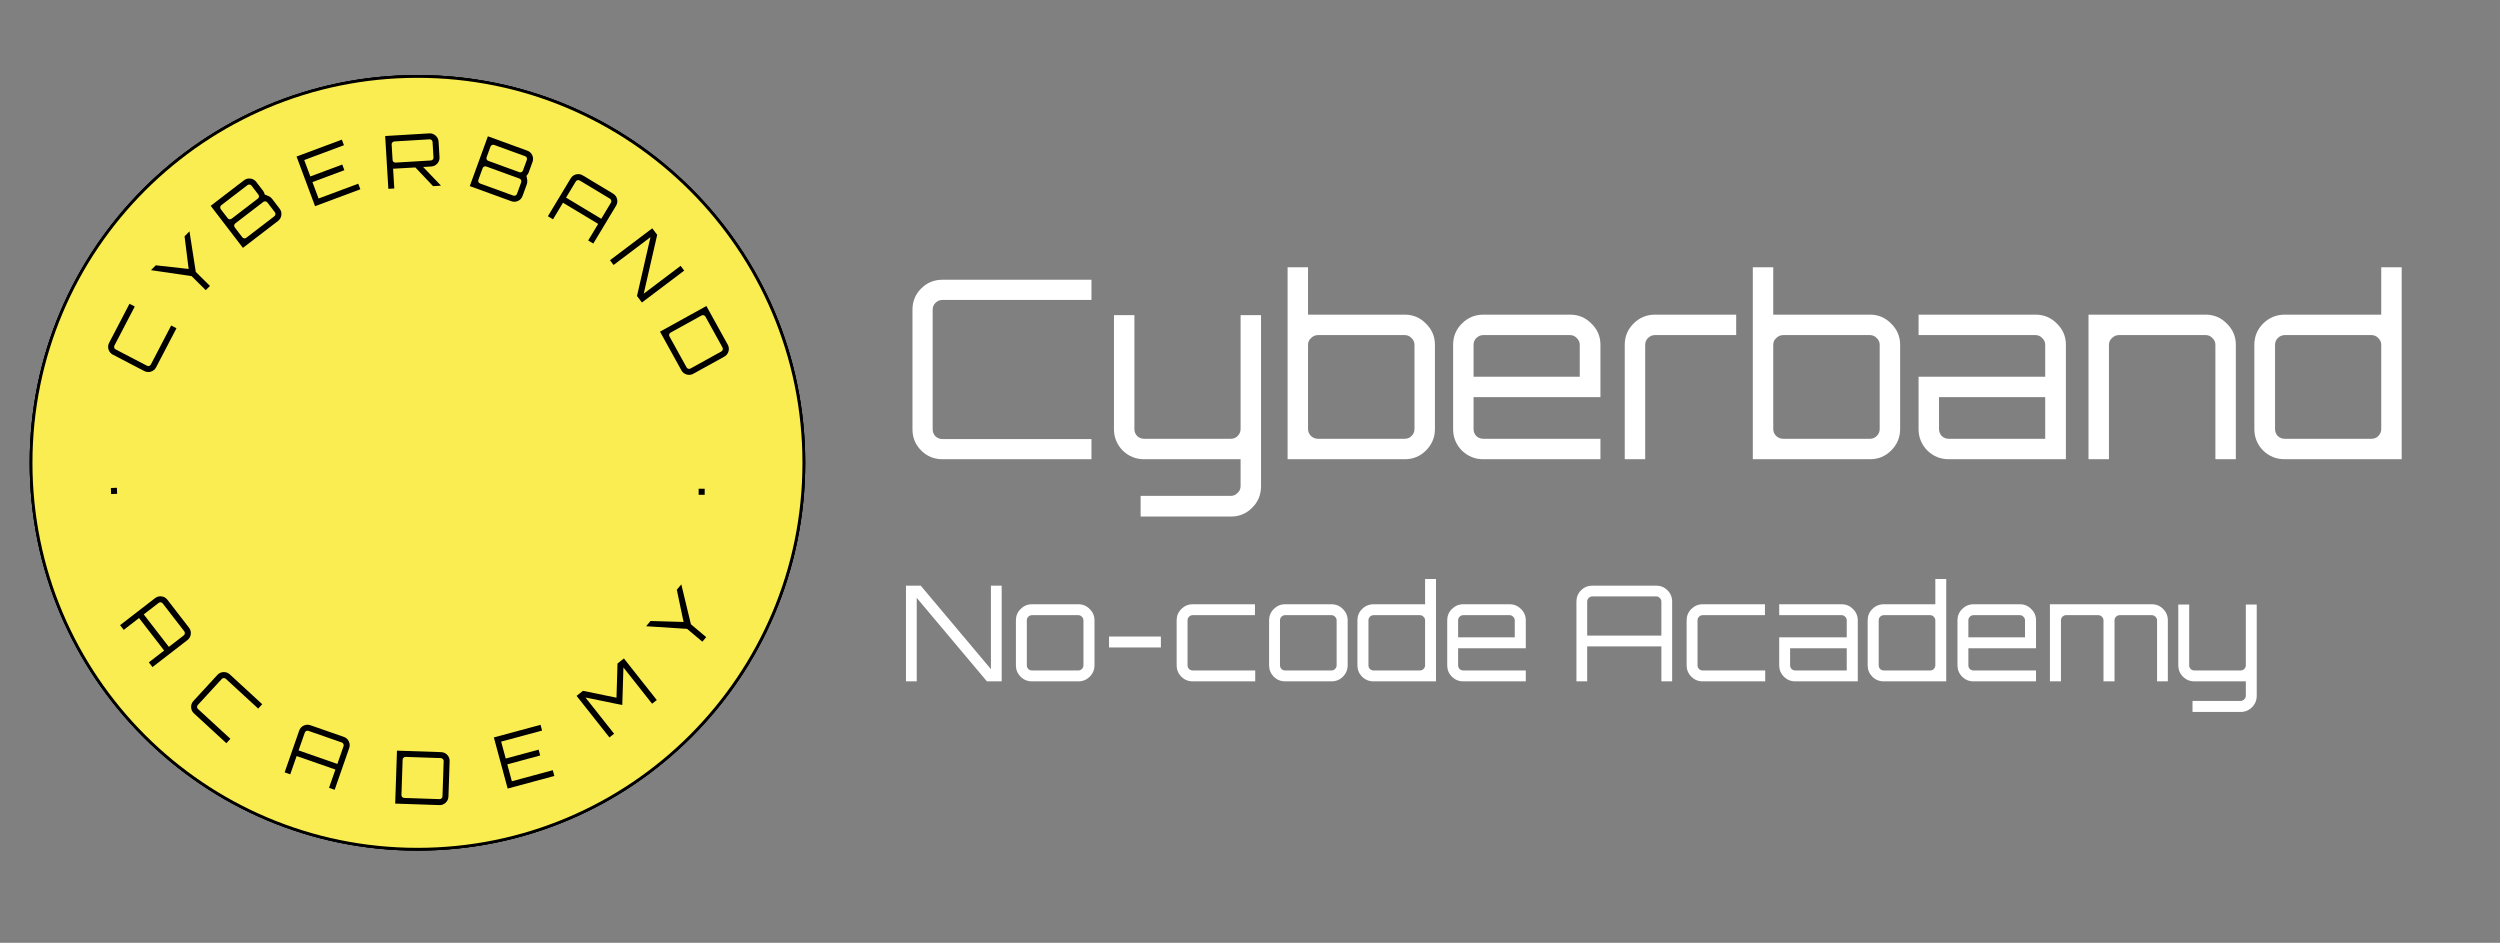 <?xml version="1.0" encoding="UTF-8"?> <svg xmlns="http://www.w3.org/2000/svg" width="4513" height="1702" viewBox="0 0 4513 1702" fill="none"><rect x="0" y="0" width="4513" height="1702" fill="#808080" stroke="none"/> <g clip-path="url(#clip0)"> <path d="M1451.09 835.5C1451.09 1220.72 1138.8 1533 753.586 1533C368.367 1533 56.086 1220.72 56.086 835.5C56.086 450.281 368.367 138 753.586 138C1138.8 138 1451.09 450.281 1451.09 835.5Z" fill="#FAED51" stroke="black" stroke-width="5"></path> <path d="M1451.09 835.5C1451.09 1220.72 1138.8 1533 753.586 1533C368.367 1533 56.086 1220.72 56.086 835.5C56.086 450.281 368.367 138 753.586 138C1138.8 138 1451.09 450.281 1451.09 835.5Z" fill="#FAED51" stroke="black" stroke-width="5"></path> <path d="M1701.2 829C1686.2 829 1673.45 823.75 1662.95 813.25C1652.45 802.75 1647.2 790 1647.2 775V559C1647.2 544 1652.45 531.25 1662.95 520.75C1673.45 510.25 1686.2 505 1701.2 505H1970.3V541.45H1701.2C1696.4 541.45 1692.2 543.25 1688.6 546.85C1685.3 550.15 1683.65 554.2 1683.65 559V775C1683.65 779.8 1685.3 784 1688.6 787.6C1692.2 790.9 1696.4 792.55 1701.2 792.55H1970.3V829H1701.2ZM2059.07 932.5V895.15H2221.97C2226.77 895.15 2230.82 893.35 2234.12 889.75C2237.72 886.45 2239.52 882.4 2239.52 877.6V829H2065.37C2050.37 829 2037.47 823.75 2026.67 813.25C2016.17 802.45 2010.92 789.55 2010.92 774.55V568.9H2047.82V774.55C2047.82 779.35 2049.47 783.55 2052.77 787.15C2056.37 790.45 2060.57 792.1 2065.37 792.1H2221.97C2226.77 792.1 2230.82 790.45 2234.12 787.15C2237.72 783.55 2239.52 779.35 2239.52 774.55V568.9H2276.42V877.6C2276.42 892.9 2271.17 905.8 2260.67 916.3C2250.17 927.1 2237.27 932.5 2221.97 932.5H2059.07ZM2324.38 829V482.5H2361.28V568H2535.88C2550.88 568 2563.63 573.4 2574.13 584.2C2584.93 594.7 2590.33 607.45 2590.33 622.45V774.55C2590.33 789.55 2584.93 802.45 2574.13 813.25C2563.63 823.75 2550.88 829 2535.88 829H2324.38ZM2379.28 792.1H2535.88C2540.68 792.1 2544.73 790.45 2548.03 787.15C2551.63 783.55 2553.43 779.35 2553.43 774.55V622.45C2553.43 617.65 2551.63 613.6 2548.03 610.3C2544.73 606.7 2540.68 604.9 2535.88 604.9H2379.28C2374.48 604.9 2370.28 606.7 2366.68 610.3C2363.08 613.6 2361.28 617.65 2361.28 622.45V774.55C2361.28 779.35 2363.08 783.55 2366.68 787.15C2370.28 790.45 2374.48 792.1 2379.28 792.1ZM2677.62 829C2662.62 829 2649.72 823.75 2638.92 813.25C2628.42 802.45 2623.17 789.55 2623.17 774.55V622.45C2623.17 607.45 2628.42 594.7 2638.92 584.2C2649.72 573.4 2662.62 568 2677.62 568H2834.22C2849.52 568 2862.42 573.4 2872.92 584.2C2883.72 594.7 2889.12 607.45 2889.12 622.45V716.95H2660.07V774.55C2660.07 779.35 2661.72 783.55 2665.02 787.15C2668.62 790.45 2672.82 792.1 2677.62 792.1H2889.12V829H2677.62ZM2660.07 680.05H2851.77V622.45C2851.77 617.65 2849.97 613.6 2846.37 610.3C2843.07 606.7 2839.02 604.9 2834.22 604.9H2677.62C2672.82 604.9 2668.62 606.7 2665.02 610.3C2661.72 613.6 2660.07 617.65 2660.07 622.45V680.05ZM2933 829V622.45C2933 607.45 2938.25 594.7 2948.75 584.2C2959.55 573.4 2972.45 568 2987.45 568H3134.15V604.9H2987.45C2982.65 604.9 2978.45 606.7 2974.85 610.3C2971.55 613.6 2969.9 617.65 2969.9 622.45V829H2933ZM3164.17 829V482.5H3201.07V568H3375.67C3390.67 568 3403.42 573.4 3413.92 584.2C3424.72 594.7 3430.12 607.45 3430.12 622.45V774.55C3430.12 789.55 3424.72 802.45 3413.92 813.25C3403.42 823.75 3390.67 829 3375.67 829H3164.17ZM3219.07 792.1H3375.67C3380.47 792.1 3384.52 790.45 3387.82 787.15C3391.42 783.55 3393.22 779.35 3393.22 774.55V622.45C3393.22 617.65 3391.42 613.6 3387.82 610.3C3384.52 606.7 3380.47 604.9 3375.67 604.9H3219.07C3214.27 604.9 3210.07 606.7 3206.47 610.3C3202.87 613.6 3201.07 617.65 3201.07 622.45V774.55C3201.07 779.35 3202.87 783.55 3206.47 787.15C3210.07 790.45 3214.27 792.1 3219.07 792.1ZM3517.87 829C3502.87 829 3489.97 823.75 3479.17 813.25C3468.67 802.45 3463.42 789.55 3463.42 774.55V680.05H3692.02V622.45C3692.02 617.65 3690.22 613.6 3686.62 610.3C3683.32 606.7 3679.27 604.9 3674.47 604.9H3463.42V568H3674.47C3689.77 568 3702.67 573.4 3713.17 584.2C3723.97 594.7 3729.37 607.45 3729.37 622.45V829H3517.87ZM3517.87 792.1H3692.02V716.95H3500.32V774.55C3500.32 779.35 3501.97 783.55 3505.27 787.15C3508.87 790.45 3513.07 792.1 3517.87 792.1ZM3770.18 829V568H3981.68C3996.68 568 4009.43 573.4 4019.93 584.2C4030.73 594.7 4036.13 607.45 4036.13 622.45V829H3999.23V622.45C3999.23 617.65 3997.43 613.6 3993.83 610.3C3990.53 606.7 3986.48 604.9 3981.68 604.9H3825.08C3820.28 604.9 3816.08 606.7 3812.48 610.3C3808.88 613.6 3807.08 617.65 3807.08 622.45V829H3770.18ZM4124.46 829C4109.16 829 4096.11 823.75 4085.31 813.25C4074.81 802.45 4069.56 789.55 4069.56 774.55V622.45C4069.56 607.45 4074.81 594.7 4085.31 584.2C4096.11 573.4 4109.16 568 4124.46 568H4298.61V482.5H4335.51V829H4124.46ZM4124.46 792.1H4281.06C4285.86 792.1 4289.91 790.45 4293.21 787.15C4296.81 783.55 4298.61 779.35 4298.61 774.55V622.45C4298.61 617.65 4296.81 613.6 4293.21 610.3C4289.91 606.7 4285.86 604.9 4281.06 604.9H4124.46C4119.66 604.9 4115.46 606.7 4111.86 610.3C4108.56 613.6 4106.91 617.65 4106.91 622.45V774.55C4106.91 779.35 4108.56 783.55 4111.86 787.15C4115.46 790.45 4119.66 792.1 4124.46 792.1ZM1635.44 1230V1057.2H1662.08L1788.8 1207.92V1057.2H1808.24V1230H1781.6L1654.88 1079.28V1230H1635.44ZM1862.97 1230C1854.97 1230 1848.09 1227.2 1842.33 1221.6C1836.73 1215.84 1833.93 1208.96 1833.93 1200.96V1119.84C1833.93 1111.84 1836.73 1105.04 1842.33 1099.44C1848.09 1093.68 1854.97 1090.8 1862.97 1090.8H1946.49C1954.65 1090.8 1961.53 1093.68 1967.13 1099.44C1972.89 1105.04 1975.77 1111.84 1975.77 1119.84V1200.96C1975.77 1208.96 1972.89 1215.84 1967.13 1221.6C1961.53 1227.2 1954.65 1230 1946.49 1230H1862.97ZM1862.97 1210.32H1946.49C1949.05 1210.32 1951.21 1209.44 1952.97 1207.68C1954.89 1205.76 1955.85 1203.52 1955.85 1200.96V1119.84C1955.85 1117.28 1954.89 1115.12 1952.97 1113.36C1951.21 1111.44 1949.05 1110.48 1946.49 1110.48H1862.97C1860.41 1110.48 1858.17 1111.44 1856.25 1113.36C1854.49 1115.12 1853.61 1117.28 1853.61 1119.84V1200.96C1853.61 1203.52 1854.49 1205.76 1856.25 1207.68C1858.17 1209.44 1860.41 1210.32 1862.97 1210.32ZM2002.02 1168.8V1149.12H2095.62V1168.8H2002.02ZM2153.12 1230C2145.12 1230 2138.24 1227.2 2132.48 1221.6C2126.88 1215.84 2124.08 1208.96 2124.08 1200.96V1119.84C2124.08 1111.84 2126.88 1105.04 2132.48 1099.44C2138.24 1093.68 2145.12 1090.8 2153.12 1090.8H2265.44V1110.48H2153.12C2150.56 1110.48 2148.32 1111.44 2146.4 1113.36C2144.64 1115.12 2143.76 1117.28 2143.76 1119.84V1200.96C2143.76 1203.52 2144.64 1205.76 2146.4 1207.68C2148.32 1209.44 2150.56 1210.32 2153.12 1210.32H2265.92V1230H2153.12ZM2320 1230C2312 1230 2305.12 1227.2 2299.36 1221.6C2293.76 1215.84 2290.96 1208.96 2290.96 1200.96V1119.84C2290.96 1111.84 2293.76 1105.04 2299.36 1099.44C2305.12 1093.68 2312 1090.8 2320 1090.8H2403.52C2411.68 1090.8 2418.56 1093.68 2424.16 1099.44C2429.92 1105.04 2432.8 1111.84 2432.8 1119.84V1200.96C2432.8 1208.96 2429.92 1215.84 2424.16 1221.6C2418.56 1227.2 2411.68 1230 2403.52 1230H2320ZM2320 1210.32H2403.52C2406.08 1210.32 2408.24 1209.44 2410 1207.68C2411.92 1205.76 2412.88 1203.52 2412.88 1200.96V1119.84C2412.88 1117.28 2411.92 1115.12 2410 1113.36C2408.24 1111.44 2406.08 1110.48 2403.52 1110.48H2320C2317.44 1110.48 2315.2 1111.44 2313.28 1113.36C2311.52 1115.12 2310.64 1117.28 2310.64 1119.84V1200.96C2310.64 1203.52 2311.52 1205.76 2313.28 1207.68C2315.2 1209.44 2317.44 1210.32 2320 1210.32ZM2479.69 1230C2471.53 1230 2464.57 1227.2 2458.81 1221.6C2453.21 1215.84 2450.41 1208.96 2450.41 1200.96V1119.84C2450.41 1111.84 2453.21 1105.04 2458.81 1099.44C2464.57 1093.68 2471.53 1090.8 2479.69 1090.8H2572.57V1045.2H2592.25V1230H2479.69ZM2479.69 1210.32H2563.21C2565.77 1210.32 2567.93 1209.44 2569.69 1207.68C2571.61 1205.76 2572.57 1203.52 2572.57 1200.96V1119.84C2572.57 1117.28 2571.61 1115.12 2569.69 1113.36C2567.93 1111.44 2565.77 1110.48 2563.21 1110.48H2479.69C2477.13 1110.48 2474.89 1111.44 2472.97 1113.36C2471.21 1115.12 2470.33 1117.28 2470.33 1119.84V1200.96C2470.33 1203.52 2471.21 1205.76 2472.97 1207.68C2474.89 1209.44 2477.13 1210.32 2479.69 1210.32ZM2641.56 1230C2633.56 1230 2626.68 1227.2 2620.92 1221.6C2615.32 1215.84 2612.52 1208.96 2612.52 1200.96V1119.84C2612.52 1111.84 2615.32 1105.04 2620.92 1099.44C2626.68 1093.68 2633.56 1090.8 2641.56 1090.8H2725.08C2733.24 1090.8 2740.12 1093.68 2745.72 1099.44C2751.48 1105.04 2754.36 1111.84 2754.36 1119.84V1170.24H2632.2V1200.96C2632.2 1203.52 2633.08 1205.76 2634.84 1207.68C2636.76 1209.44 2639 1210.32 2641.56 1210.32H2754.36V1230H2641.56ZM2632.2 1150.56H2734.44V1119.84C2734.44 1117.28 2733.48 1115.12 2731.56 1113.36C2729.8 1111.44 2727.64 1110.48 2725.08 1110.48H2641.56C2639 1110.48 2636.76 1111.44 2634.84 1113.36C2633.08 1115.12 2632.2 1117.28 2632.2 1119.84V1150.56ZM2845.76 1230V1086C2845.76 1078 2848.56 1071.2 2854.16 1065.6C2859.76 1060 2866.56 1057.2 2874.56 1057.2H2989.76C2997.76 1057.2 3004.56 1060 3010.16 1065.6C3015.76 1071.2 3018.56 1078 3018.56 1086V1230H2999.12V1166.88H2865.2V1230H2845.76ZM2865.2 1147.44H2999.12V1086C2999.12 1083.44 2998.16 1081.28 2996.24 1079.52C2994.48 1077.6 2992.32 1076.64 2989.76 1076.64H2874.56C2872 1076.64 2869.76 1077.6 2867.84 1079.52C2866.08 1081.28 2865.2 1083.44 2865.2 1086V1147.44ZM3073.75 1230C3065.75 1230 3058.87 1227.2 3053.11 1221.6C3047.51 1215.84 3044.71 1208.96 3044.71 1200.96V1119.84C3044.71 1111.84 3047.51 1105.04 3053.11 1099.44C3058.87 1093.68 3065.75 1090.8 3073.75 1090.8H3186.07V1110.48H3073.75C3071.19 1110.48 3068.95 1111.44 3067.03 1113.36C3065.27 1115.12 3064.39 1117.28 3064.39 1119.84V1200.96C3064.39 1203.52 3065.27 1205.76 3067.03 1207.68C3068.95 1209.44 3071.19 1210.32 3073.75 1210.32H3186.55V1230H3073.75ZM3240.86 1230C3232.86 1230 3225.98 1227.2 3220.22 1221.6C3214.62 1215.84 3211.82 1208.96 3211.82 1200.96V1150.56H3333.74V1119.84C3333.74 1117.28 3332.78 1115.12 3330.86 1113.36C3329.1 1111.44 3326.94 1110.48 3324.38 1110.48H3211.82V1090.8H3324.38C3332.54 1090.8 3339.42 1093.68 3345.02 1099.44C3350.78 1105.04 3353.66 1111.84 3353.66 1119.84V1230H3240.86ZM3240.86 1210.32H3333.74V1170.24H3231.5V1200.96C3231.5 1203.52 3232.38 1205.76 3234.14 1207.68C3236.06 1209.44 3238.3 1210.32 3240.86 1210.32ZM3400.78 1230C3392.62 1230 3385.66 1227.2 3379.9 1221.6C3374.3 1215.84 3371.5 1208.96 3371.5 1200.96V1119.84C3371.5 1111.84 3374.3 1105.04 3379.9 1099.44C3385.66 1093.68 3392.62 1090.8 3400.78 1090.8H3493.66V1045.2H3513.34V1230H3400.78ZM3400.78 1210.32H3484.3C3486.86 1210.32 3489.02 1209.44 3490.78 1207.68C3492.7 1205.76 3493.66 1203.52 3493.66 1200.96V1119.84C3493.66 1117.28 3492.7 1115.12 3490.78 1113.36C3489.02 1111.44 3486.86 1110.48 3484.3 1110.48H3400.78C3398.22 1110.48 3395.98 1111.44 3394.06 1113.36C3392.3 1115.12 3391.42 1117.28 3391.42 1119.84V1200.96C3391.42 1203.52 3392.3 1205.76 3394.06 1207.68C3395.98 1209.44 3398.22 1210.32 3400.78 1210.32ZM3562.66 1230C3554.66 1230 3547.78 1227.2 3542.02 1221.6C3536.42 1215.84 3533.62 1208.96 3533.62 1200.96V1119.84C3533.62 1111.84 3536.42 1105.04 3542.02 1099.44C3547.78 1093.68 3554.66 1090.8 3562.66 1090.8H3646.18C3654.34 1090.8 3661.22 1093.68 3666.82 1099.44C3672.58 1105.04 3675.46 1111.84 3675.46 1119.84V1170.24H3553.3V1200.96C3553.3 1203.52 3554.18 1205.76 3555.94 1207.68C3557.86 1209.44 3560.1 1210.32 3562.66 1210.32H3675.46V1230H3562.66ZM3553.3 1150.56H3655.54V1119.84C3655.54 1117.28 3654.58 1115.12 3652.66 1113.36C3650.9 1111.44 3648.74 1110.48 3646.18 1110.48H3562.66C3560.1 1110.48 3557.86 1111.44 3555.94 1113.36C3554.18 1115.12 3553.3 1117.28 3553.3 1119.84V1150.56ZM3700.51 1230V1090.8H3884.35C3892.51 1090.8 3899.39 1093.68 3904.99 1099.44C3910.59 1105.04 3913.39 1111.84 3913.39 1119.84V1230H3893.95V1119.84C3893.95 1117.28 3892.99 1115.12 3891.07 1113.36C3889.15 1111.44 3886.91 1110.48 3884.35 1110.48H3826.51C3823.95 1110.48 3821.71 1111.44 3819.79 1113.36C3818.03 1115.12 3817.15 1117.28 3817.15 1119.84V1230H3797.23V1119.84C3797.23 1117.28 3796.27 1115.12 3794.35 1113.36C3792.59 1111.44 3790.43 1110.48 3787.87 1110.48H3729.79C3727.23 1110.48 3724.99 1111.44 3723.07 1113.36C3721.31 1115.12 3720.43 1117.28 3720.43 1119.84V1230H3700.51ZM3957.92 1285.2V1265.28H4044.8C4047.36 1265.28 4049.52 1264.32 4051.28 1262.4C4053.2 1260.64 4054.16 1258.48 4054.16 1255.92V1230H3961.28C3953.28 1230 3946.4 1227.2 3940.64 1221.6C3935.04 1215.84 3932.24 1208.96 3932.24 1200.96V1091.28H3951.92V1200.96C3951.92 1203.52 3952.8 1205.76 3954.56 1207.68C3956.48 1209.44 3958.72 1210.32 3961.28 1210.32H4044.8C4047.36 1210.32 4049.52 1209.44 4051.28 1207.68C4053.2 1205.76 4054.16 1203.52 4054.16 1200.96V1091.28H4073.84V1255.92C4073.84 1264.08 4071.04 1270.96 4065.44 1276.56C4059.84 1282.32 4052.96 1285.2 4044.8 1285.2H3957.92Z" fill="white"></path> <path d="M211.479 891.403L200.596 891.87L200.129 880.987L211.012 880.52L211.479 891.403Z" fill="black"></path> <path d="M1261.19 882.299L1272.08 882.286L1272.09 893.179L1261.2 893.191L1261.19 882.299Z" fill="black"></path> <path d="M281.849 662.987C279.803 666.914 276.689 669.535 272.508 670.851C268.327 672.168 264.273 671.803 260.346 669.757L203.801 640.29C199.874 638.244 197.252 635.13 195.936 630.949C194.62 626.768 194.985 622.714 197.031 618.787L233.742 548.341L243.284 553.313L206.573 623.759C205.918 625.016 205.817 626.361 206.268 627.794C206.682 629.109 207.517 630.093 208.773 630.748L265.319 660.214C266.575 660.869 267.9 661.01 269.292 660.638C270.647 660.145 271.652 659.271 272.307 658.014L309.018 587.568L318.56 592.541L281.849 662.987Z" fill="black"></path> <path d="M371.416 523.813L345.857 498.461L272.546 487.676L281.246 478.904L340.544 485.52L333.165 426.561L342.052 417.601L353.434 490.822L378.993 516.173L371.416 523.813Z" fill="black"></path> <path d="M438.526 447.449L380.335 371.544L440.321 325.557C443.835 322.863 447.765 321.803 452.11 322.377C456.456 322.951 459.976 324.995 462.67 328.509L475.036 344.639C475.79 345.623 476.404 346.715 476.877 347.914C477.367 348.989 477.724 350.11 477.949 351.277C481.273 352.411 483.968 353.525 486.034 354.619C488.101 355.713 489.807 357.139 491.154 358.896L504.732 376.607C507.426 380.121 508.486 384.051 507.912 388.397C507.338 392.742 505.294 396.262 501.78 398.956L438.526 447.449ZM444.63 429.211L495.233 390.417C496.358 389.555 497.01 388.441 497.191 387.075C497.388 385.585 497.055 384.278 496.193 383.154L482.615 365.442C481.753 364.318 480.604 363.692 479.168 363.566C477.748 363.315 476.476 363.621 475.351 364.483L424.748 403.277C423.624 404.139 422.963 405.315 422.766 406.805C422.586 408.171 422.927 409.416 423.789 410.541L437.367 428.252C438.229 429.376 439.37 430.064 440.789 430.315C442.225 430.441 443.506 430.073 444.63 429.211ZM418.202 394.738L465.537 358.449C466.661 357.587 467.314 356.473 467.494 355.107C467.621 353.671 467.253 352.391 466.391 351.266L454.025 335.137C453.163 334.012 452.049 333.36 450.683 333.179C449.264 332.928 447.992 333.234 446.867 334.096L399.532 370.385C398.408 371.247 397.747 372.423 397.55 373.913C397.37 375.279 397.71 376.524 398.573 377.648L410.938 393.778C411.8 394.903 412.941 395.59 414.361 395.841C415.797 395.968 417.077 395.6 418.202 394.738Z" fill="black"></path> <path d="M568.746 372.178L535.335 282.559L617.112 252.072L620.871 262.154L549.176 288.883L560.22 318.507L617.85 297.022L621.655 307.228L564.025 328.713L575.069 358.337L646.764 331.609L650.523 341.691L568.746 372.178Z" fill="black"></path> <path d="M701.03 340.883L695.303 245.544L774.863 240.764C779.283 240.498 783.135 241.864 786.42 244.86C789.7 247.768 791.47 251.388 791.73 255.72L793.411 283.698C793.672 288.03 792.35 291.88 789.448 295.248C786.539 298.528 782.875 300.301 778.455 300.566L763.869 301.443L795.964 335.046L795.972 335.179L781.784 336.031L749.814 302.287L709.628 304.568L711.771 340.238L701.03 340.883ZM714.154 293.517L777.802 289.693C779.217 289.608 780.381 289.05 781.295 288.019C782.209 286.989 782.623 285.766 782.538 284.352L780.857 256.373C780.772 254.959 780.214 253.795 779.184 252.881C778.147 251.878 776.922 251.419 775.508 251.504L711.86 255.328C710.446 255.413 709.24 256.018 708.243 257.143C707.329 258.173 706.914 259.396 706.999 260.81L708.68 288.789C708.765 290.203 709.323 291.367 710.354 292.281C711.473 293.19 712.74 293.602 714.154 293.517Z" fill="black"></path> <path d="M848.036 335.938L880.738 246.058L951.768 271.902C955.929 273.416 958.936 276.159 960.789 280.132C962.642 284.104 962.811 288.171 961.297 292.332L954.348 311.432C953.924 312.597 953.334 313.701 952.577 314.745C951.934 315.736 951.181 316.64 950.318 317.457C951.15 320.87 951.66 323.741 951.849 326.072C952.037 328.402 951.753 330.608 950.996 332.688L943.366 353.66C941.852 357.821 939.109 360.828 935.136 362.681C931.163 364.534 927.097 364.704 922.936 363.19L848.036 335.938ZM866.695 331.277L926.614 353.078C927.946 353.563 929.236 353.514 930.485 352.931C931.847 352.296 932.77 351.313 933.254 349.981L940.885 329.009C941.369 327.678 941.279 326.372 940.613 325.094C940.061 323.762 939.119 322.854 937.788 322.369L877.868 300.568C876.536 300.084 875.19 300.159 873.828 300.794C872.579 301.377 871.713 302.334 871.228 303.665L863.598 324.637C863.113 325.969 863.147 327.3 863.699 328.632C864.365 329.911 865.363 330.792 866.695 331.277ZM881.547 290.457L937.597 310.85C938.928 311.334 940.218 311.285 941.467 310.703C942.746 310.037 943.627 309.039 944.112 307.707L951.061 288.608C951.545 287.276 951.497 285.986 950.914 284.738C950.362 283.406 949.42 282.498 948.089 282.014L892.039 261.62C890.707 261.136 889.36 261.211 887.998 261.846C886.75 262.429 885.883 263.386 885.399 264.717L878.45 283.817C877.965 285.148 877.999 286.48 878.551 287.812C879.217 289.09 880.215 289.972 881.547 290.457Z" fill="black"></path> <path d="M989.066 390.343L1030.17 322.056C1032.45 318.262 1035.72 315.837 1039.98 314.779C1044.23 313.722 1048.25 314.335 1052.05 316.619L1106.68 349.502C1110.47 351.785 1112.9 355.054 1113.95 359.308C1115.01 363.562 1114.4 367.586 1112.11 371.38L1071.01 439.667L1061.79 434.118L1079.81 404.185L1016.3 365.959L998.284 395.892L989.066 390.343ZM1021.85 356.74L1085.36 394.967L1102.89 365.831C1103.63 364.617 1103.79 363.319 1103.38 361.936C1103.09 360.523 1102.34 359.451 1101.13 358.721L1046.5 325.838C1045.28 325.107 1043.95 324.923 1042.49 325.285C1041.15 325.618 1040.12 326.391 1039.39 327.605L1021.85 356.74Z" fill="black"></path> <path d="M1101.15 469.777L1177.48 412.145L1186.36 423.913L1162.05 530.156L1228.63 479.889L1235.11 488.476L1158.78 546.108L1149.89 534.34L1174.21 428.097L1107.63 478.365L1101.15 469.777Z" fill="black"></path> <path d="M1191.45 598.67L1275.16 552.412L1313.71 622.173C1315.85 626.049 1316.31 630.092 1315.1 634.304C1313.89 638.516 1311.34 641.693 1307.47 643.835L1251.66 674.673C1247.78 676.815 1243.74 677.279 1239.53 676.065C1235.31 674.851 1232.14 672.307 1230 668.431L1191.45 598.67ZM1208.57 607.418L1239.41 663.227C1240.1 664.467 1241.1 665.278 1242.43 665.659C1243.87 666.076 1245.21 665.941 1246.45 665.256L1302.26 634.417C1303.5 633.732 1304.29 632.688 1304.63 631.287C1305.09 629.921 1304.98 628.617 1304.29 627.377L1273.45 571.568C1272.77 570.328 1271.7 569.5 1270.26 569.083C1268.93 568.702 1267.65 568.854 1266.41 569.539L1210.6 600.378C1209.36 601.063 1208.51 602.089 1208.05 603.456C1207.72 604.857 1207.89 606.178 1208.57 607.418Z" fill="black"></path> <path d="M216.775 1128.53L279.846 1079.8C283.35 1077.09 287.276 1076.02 291.624 1076.58C295.971 1077.14 299.499 1079.17 302.206 1082.67L341.191 1133.13C343.898 1136.63 344.973 1140.56 344.415 1144.9C343.858 1149.25 341.827 1152.78 338.323 1155.49L275.252 1204.22L268.674 1195.7L296.32 1174.34L251 1115.69L223.354 1137.05L216.775 1128.53ZM259.514 1109.11L304.834 1167.76L331.744 1146.97C332.866 1146.11 333.487 1144.95 333.608 1143.52C333.853 1142.1 333.543 1140.83 332.676 1139.71L293.692 1089.25C292.825 1088.13 291.647 1087.47 290.156 1087.28C288.79 1087.1 287.546 1087.45 286.425 1088.32L259.514 1109.11Z" fill="black"></path> <path d="M350.164 1287.85C346.905 1284.85 345.184 1281.17 345.001 1276.79C344.818 1272.41 346.226 1268.59 349.223 1265.33L392.389 1218.4C395.387 1215.14 399.075 1213.42 403.455 1213.24C407.835 1213.05 411.654 1214.46 414.913 1217.46L473.379 1271.24L466.095 1279.15L407.629 1225.38C406.586 1224.42 405.314 1223.97 403.812 1224.03C402.436 1224.09 401.268 1224.64 400.308 1225.68L357.143 1272.61C356.183 1273.66 355.703 1274.9 355.7 1276.34C355.823 1277.78 356.406 1278.97 357.448 1279.93L415.915 1333.71L408.631 1341.63L350.164 1287.85Z" fill="black"></path> <path d="M513.815 1394.26L540.045 1319C541.502 1314.82 544.204 1311.77 548.151 1309.87C552.098 1307.96 556.162 1307.74 560.344 1309.19L620.554 1330.18C624.736 1331.63 627.78 1334.34 629.687 1338.28C631.593 1342.23 631.818 1346.29 630.361 1350.48L604.131 1425.74L593.97 1422.2L605.468 1389.21L535.473 1364.81L523.975 1397.8L513.815 1394.26ZM539.014 1354.65L609.009 1379.05L620.2 1346.94C620.667 1345.6 620.558 1344.29 619.876 1343.02C619.305 1341.7 618.351 1340.8 617.013 1340.34L556.803 1319.35C555.465 1318.89 554.119 1318.98 552.766 1319.63C551.525 1320.23 550.672 1321.2 550.206 1322.54L539.014 1354.65Z" fill="black"></path> <path d="M713.402 1450.66L716.624 1355.07L796.282 1357.76C800.707 1357.91 804.416 1359.58 807.41 1362.78C810.403 1365.99 811.825 1369.8 811.676 1374.23L809.528 1437.95C809.379 1442.38 807.704 1446.09 804.501 1449.08C801.299 1452.07 797.485 1453.5 793.06 1453.35L713.402 1450.66ZM729.696 1440.44L793.422 1442.59C794.838 1442.64 796.05 1442.19 797.056 1441.25C798.154 1440.23 798.727 1439.01 798.775 1437.59L800.922 1373.86C800.97 1372.45 800.479 1371.23 799.45 1370.22C798.512 1369.13 797.335 1368.56 795.919 1368.51L732.193 1366.36C730.777 1366.32 729.52 1366.8 728.422 1367.83C727.415 1368.77 726.888 1369.95 726.84 1371.37L724.693 1435.09C724.645 1436.51 725.09 1437.76 726.028 1438.86C727.057 1439.87 728.28 1440.4 729.696 1440.44Z" fill="black"></path> <path d="M916.436 1423.53L891.489 1331.2L975.743 1308.44L978.549 1318.82L904.683 1338.78L912.929 1369.3L972.305 1353.26L975.146 1363.78L915.771 1379.82L924.017 1410.34L997.884 1390.38L1000.69 1400.77L916.436 1423.53Z" fill="black"></path> <path d="M1100.13 1331.22L1040.83 1256.18L1052.39 1247.04L1112.88 1259.51L1114.72 1197.78L1126.29 1188.64L1185.59 1263.68L1177.15 1270.35L1125.42 1204.9L1123.34 1272.75L1056.84 1259.1L1108.57 1324.55L1100.13 1331.22Z" fill="black"></path> <path d="M1267.89 1158.38L1240.33 1135.21L1166.38 1130.48L1174.33 1121.03L1233.97 1122.75L1221.78 1064.6L1229.9 1054.94L1247.26 1126.98L1274.81 1150.14L1267.89 1158.38Z" fill="black"></path> <path d="M1451.09 835.5C1451.09 1220.72 1138.8 1533 753.586 1533C368.367 1533 56.086 1220.72 56.086 835.5C56.086 450.281 368.367 138 753.586 138C1138.8 138 1451.09 450.281 1451.09 835.5Z" fill="#FAED51" stroke="black" stroke-width="5"></path> <path d="M211.479 891.403L200.596 891.87L200.129 880.987L211.012 880.52L211.479 891.403Z" fill="black"></path> <path d="M1261.19 882.299L1272.08 882.286L1272.09 893.179L1261.2 893.191L1261.19 882.299Z" fill="black"></path> <path d="M281.849 662.987C279.803 666.914 276.689 669.535 272.508 670.851C268.327 672.168 264.273 671.803 260.346 669.757L203.801 640.29C199.874 638.244 197.252 635.13 195.936 630.949C194.62 626.768 194.985 622.714 197.031 618.787L233.742 548.341L243.284 553.313L206.573 623.759C205.918 625.016 205.817 626.361 206.268 627.794C206.682 629.109 207.517 630.093 208.773 630.748L265.319 660.214C266.575 660.869 267.9 661.01 269.292 660.638C270.647 660.145 271.652 659.271 272.307 658.014L309.018 587.568L318.56 592.541L281.849 662.987Z" fill="black"></path> <path d="M371.416 523.813L345.857 498.461L272.546 487.676L281.246 478.904L340.544 485.52L333.165 426.561L342.052 417.601L353.434 490.822L378.993 516.173L371.416 523.813Z" fill="black"></path> <path d="M438.526 447.449L380.335 371.544L440.321 325.557C443.835 322.863 447.765 321.803 452.11 322.377C456.456 322.951 459.976 324.995 462.67 328.509L475.036 344.639C475.79 345.623 476.404 346.715 476.877 347.914C477.367 348.989 477.724 350.11 477.949 351.277C481.273 352.411 483.968 353.525 486.034 354.619C488.101 355.713 489.807 357.139 491.154 358.896L504.732 376.607C507.426 380.121 508.486 384.051 507.912 388.397C507.338 392.742 505.294 396.262 501.78 398.956L438.526 447.449ZM444.63 429.211L495.233 390.417C496.358 389.555 497.01 388.441 497.191 387.075C497.388 385.585 497.055 384.278 496.193 383.154L482.615 365.442C481.753 364.318 480.604 363.692 479.168 363.566C477.748 363.315 476.476 363.621 475.351 364.483L424.748 403.277C423.624 404.139 422.963 405.315 422.766 406.805C422.586 408.171 422.927 409.416 423.789 410.541L437.367 428.252C438.229 429.376 439.37 430.064 440.789 430.315C442.225 430.441 443.506 430.073 444.63 429.211ZM418.202 394.738L465.537 358.449C466.661 357.587 467.314 356.473 467.494 355.107C467.621 353.671 467.253 352.391 466.391 351.266L454.025 335.137C453.163 334.012 452.049 333.36 450.683 333.179C449.264 332.928 447.992 333.234 446.867 334.096L399.532 370.385C398.408 371.247 397.747 372.423 397.55 373.913C397.37 375.279 397.71 376.524 398.573 377.648L410.938 393.778C411.8 394.903 412.941 395.59 414.361 395.841C415.797 395.968 417.077 395.6 418.202 394.738Z" fill="black"></path> <path d="M568.746 372.178L535.335 282.559L617.112 252.072L620.871 262.154L549.176 288.883L560.22 318.507L617.85 297.022L621.655 307.228L564.025 328.713L575.069 358.337L646.764 331.609L650.523 341.691L568.746 372.178Z" fill="black"></path> <path d="M701.03 340.883L695.303 245.544L774.863 240.764C779.283 240.498 783.135 241.864 786.42 244.86C789.7 247.768 791.47 251.388 791.73 255.72L793.411 283.698C793.672 288.03 792.35 291.88 789.448 295.248C786.539 298.528 782.875 300.301 778.455 300.566L763.869 301.443L795.964 335.046L795.972 335.179L781.784 336.031L749.814 302.287L709.628 304.568L711.771 340.238L701.03 340.883ZM714.154 293.517L777.802 289.693C779.217 289.608 780.381 289.05 781.295 288.019C782.209 286.989 782.623 285.766 782.538 284.352L780.857 256.373C780.772 254.959 780.214 253.795 779.184 252.881C778.147 251.878 776.922 251.419 775.508 251.504L711.86 255.328C710.446 255.413 709.24 256.018 708.243 257.143C707.329 258.173 706.914 259.396 706.999 260.81L708.68 288.789C708.765 290.203 709.323 291.367 710.354 292.281C711.473 293.19 712.74 293.602 714.154 293.517Z" fill="black"></path> <path d="M848.036 335.938L880.738 246.058L951.768 271.902C955.929 273.416 958.936 276.159 960.789 280.132C962.642 284.104 962.811 288.171 961.297 292.332L954.348 311.432C953.924 312.597 953.334 313.701 952.577 314.745C951.934 315.736 951.181 316.64 950.318 317.457C951.15 320.87 951.66 323.741 951.849 326.072C952.037 328.402 951.753 330.608 950.996 332.688L943.366 353.66C941.852 357.821 939.109 360.828 935.136 362.681C931.163 364.534 927.097 364.704 922.936 363.19L848.036 335.938ZM866.695 331.277L926.614 353.078C927.946 353.563 929.236 353.514 930.485 352.931C931.847 352.296 932.77 351.313 933.254 349.981L940.885 329.009C941.369 327.678 941.279 326.372 940.613 325.094C940.061 323.762 939.119 322.854 937.788 322.369L877.868 300.568C876.536 300.084 875.19 300.159 873.828 300.794C872.579 301.377 871.713 302.334 871.228 303.665L863.598 324.637C863.113 325.969 863.147 327.3 863.699 328.632C864.365 329.911 865.363 330.792 866.695 331.277ZM881.547 290.457L937.597 310.85C938.928 311.334 940.218 311.285 941.467 310.703C942.746 310.037 943.627 309.039 944.112 307.707L951.061 288.608C951.545 287.276 951.497 285.986 950.914 284.738C950.362 283.406 949.42 282.498 948.089 282.014L892.039 261.62C890.707 261.136 889.36 261.211 887.998 261.846C886.75 262.429 885.883 263.386 885.399 264.717L878.45 283.817C877.965 285.148 877.999 286.48 878.551 287.812C879.217 289.09 880.215 289.972 881.547 290.457Z" fill="black"></path> <path d="M989.066 390.343L1030.17 322.056C1032.45 318.262 1035.72 315.837 1039.98 314.779C1044.23 313.722 1048.25 314.335 1052.05 316.619L1106.68 349.502C1110.47 351.785 1112.9 355.054 1113.95 359.308C1115.01 363.562 1114.4 367.586 1112.11 371.38L1071.01 439.667L1061.79 434.118L1079.81 404.185L1016.3 365.959L998.284 395.892L989.066 390.343ZM1021.85 356.74L1085.36 394.967L1102.89 365.831C1103.63 364.617 1103.79 363.319 1103.38 361.936C1103.09 360.523 1102.34 359.451 1101.13 358.721L1046.5 325.838C1045.28 325.107 1043.95 324.923 1042.49 325.285C1041.15 325.618 1040.12 326.391 1039.39 327.605L1021.85 356.74Z" fill="black"></path> <path d="M1101.15 469.777L1177.48 412.145L1186.36 423.913L1162.05 530.156L1228.63 479.889L1235.11 488.476L1158.78 546.108L1149.89 534.34L1174.21 428.097L1107.63 478.365L1101.15 469.777Z" fill="black"></path> <path d="M1191.45 598.67L1275.16 552.412L1313.71 622.173C1315.85 626.049 1316.31 630.092 1315.1 634.304C1313.89 638.516 1311.34 641.693 1307.47 643.835L1251.66 674.673C1247.78 676.815 1243.74 677.279 1239.53 676.065C1235.31 674.851 1232.14 672.307 1230 668.431L1191.45 598.67ZM1208.57 607.418L1239.41 663.227C1240.1 664.467 1241.1 665.278 1242.43 665.659C1243.87 666.076 1245.21 665.941 1246.45 665.256L1302.26 634.417C1303.5 633.732 1304.29 632.688 1304.63 631.287C1305.09 629.921 1304.98 628.617 1304.29 627.377L1273.45 571.568C1272.77 570.328 1271.7 569.5 1270.26 569.083C1268.93 568.702 1267.65 568.854 1266.41 569.539L1210.6 600.378C1209.36 601.063 1208.51 602.089 1208.05 603.456C1207.72 604.857 1207.89 606.178 1208.57 607.418Z" fill="black"></path> <path d="M216.775 1128.53L279.846 1079.8C283.35 1077.09 287.276 1076.02 291.624 1076.58C295.971 1077.14 299.499 1079.17 302.206 1082.67L341.191 1133.13C343.898 1136.63 344.973 1140.56 344.415 1144.9C343.858 1149.25 341.827 1152.78 338.323 1155.49L275.252 1204.22L268.674 1195.7L296.32 1174.34L251 1115.69L223.354 1137.05L216.775 1128.53ZM259.514 1109.11L304.834 1167.76L331.744 1146.97C332.866 1146.11 333.487 1144.95 333.608 1143.52C333.853 1142.1 333.543 1140.83 332.676 1139.71L293.692 1089.25C292.825 1088.13 291.647 1087.47 290.156 1087.28C288.79 1087.1 287.546 1087.45 286.425 1088.32L259.514 1109.11Z" fill="black"></path> <path d="M350.164 1287.85C346.905 1284.85 345.184 1281.17 345.001 1276.79C344.818 1272.41 346.226 1268.59 349.223 1265.33L392.389 1218.4C395.387 1215.14 399.075 1213.42 403.455 1213.24C407.835 1213.05 411.654 1214.46 414.913 1217.46L473.379 1271.24L466.095 1279.15L407.629 1225.38C406.586 1224.42 405.314 1223.97 403.812 1224.03C402.436 1224.09 401.268 1224.64 400.308 1225.68L357.143 1272.61C356.183 1273.66 355.703 1274.9 355.7 1276.34C355.823 1277.78 356.406 1278.97 357.448 1279.93L415.915 1333.71L408.631 1341.63L350.164 1287.85Z" fill="black"></path> <path d="M513.815 1394.26L540.045 1319C541.502 1314.82 544.204 1311.77 548.151 1309.87C552.098 1307.96 556.162 1307.74 560.344 1309.19L620.554 1330.18C624.736 1331.63 627.78 1334.34 629.687 1338.28C631.593 1342.23 631.818 1346.29 630.361 1350.48L604.131 1425.74L593.97 1422.2L605.468 1389.21L535.473 1364.81L523.975 1397.8L513.815 1394.26ZM539.014 1354.65L609.009 1379.05L620.2 1346.94C620.667 1345.6 620.558 1344.29 619.876 1343.02C619.305 1341.7 618.351 1340.8 617.013 1340.34L556.803 1319.35C555.465 1318.89 554.119 1318.98 552.766 1319.63C551.525 1320.23 550.672 1321.2 550.206 1322.54L539.014 1354.65Z" fill="black"></path> <path d="M713.402 1450.66L716.624 1355.07L796.282 1357.76C800.707 1357.91 804.416 1359.58 807.41 1362.78C810.403 1365.99 811.825 1369.8 811.676 1374.23L809.528 1437.95C809.379 1442.38 807.704 1446.09 804.501 1449.08C801.299 1452.07 797.485 1453.5 793.06 1453.35L713.402 1450.66ZM729.696 1440.44L793.422 1442.59C794.838 1442.64 796.05 1442.19 797.056 1441.25C798.154 1440.23 798.727 1439.01 798.775 1437.59L800.922 1373.86C800.97 1372.45 800.479 1371.23 799.45 1370.22C798.512 1369.13 797.335 1368.56 795.919 1368.51L732.193 1366.36C730.777 1366.32 729.52 1366.8 728.422 1367.83C727.415 1368.77 726.888 1369.95 726.84 1371.37L724.693 1435.09C724.645 1436.51 725.09 1437.76 726.028 1438.86C727.057 1439.87 728.28 1440.4 729.696 1440.44Z" fill="black"></path> <path d="M916.436 1423.53L891.489 1331.2L975.743 1308.44L978.549 1318.82L904.683 1338.78L912.929 1369.3L972.305 1353.26L975.146 1363.78L915.771 1379.82L924.017 1410.34L997.884 1390.38L1000.69 1400.77L916.436 1423.53Z" fill="black"></path> <path d="M1100.13 1331.22L1040.83 1256.18L1052.39 1247.04L1112.88 1259.51L1114.72 1197.78L1126.29 1188.64L1185.59 1263.68L1177.15 1270.35L1125.42 1204.9L1123.34 1272.75L1056.84 1259.1L1108.57 1324.55L1100.13 1331.22Z" fill="black"></path> <path d="M1267.89 1158.38L1240.33 1135.21L1166.38 1130.48L1174.33 1121.03L1233.97 1122.75L1221.78 1064.6L1229.9 1054.94L1247.26 1126.98L1274.81 1150.14L1267.89 1158.38Z" fill="black"></path> </g> <defs> <clipPath id="clip0"> <rect width="4513" height="1702" fill="white"></rect> </clipPath> </defs> </svg> 